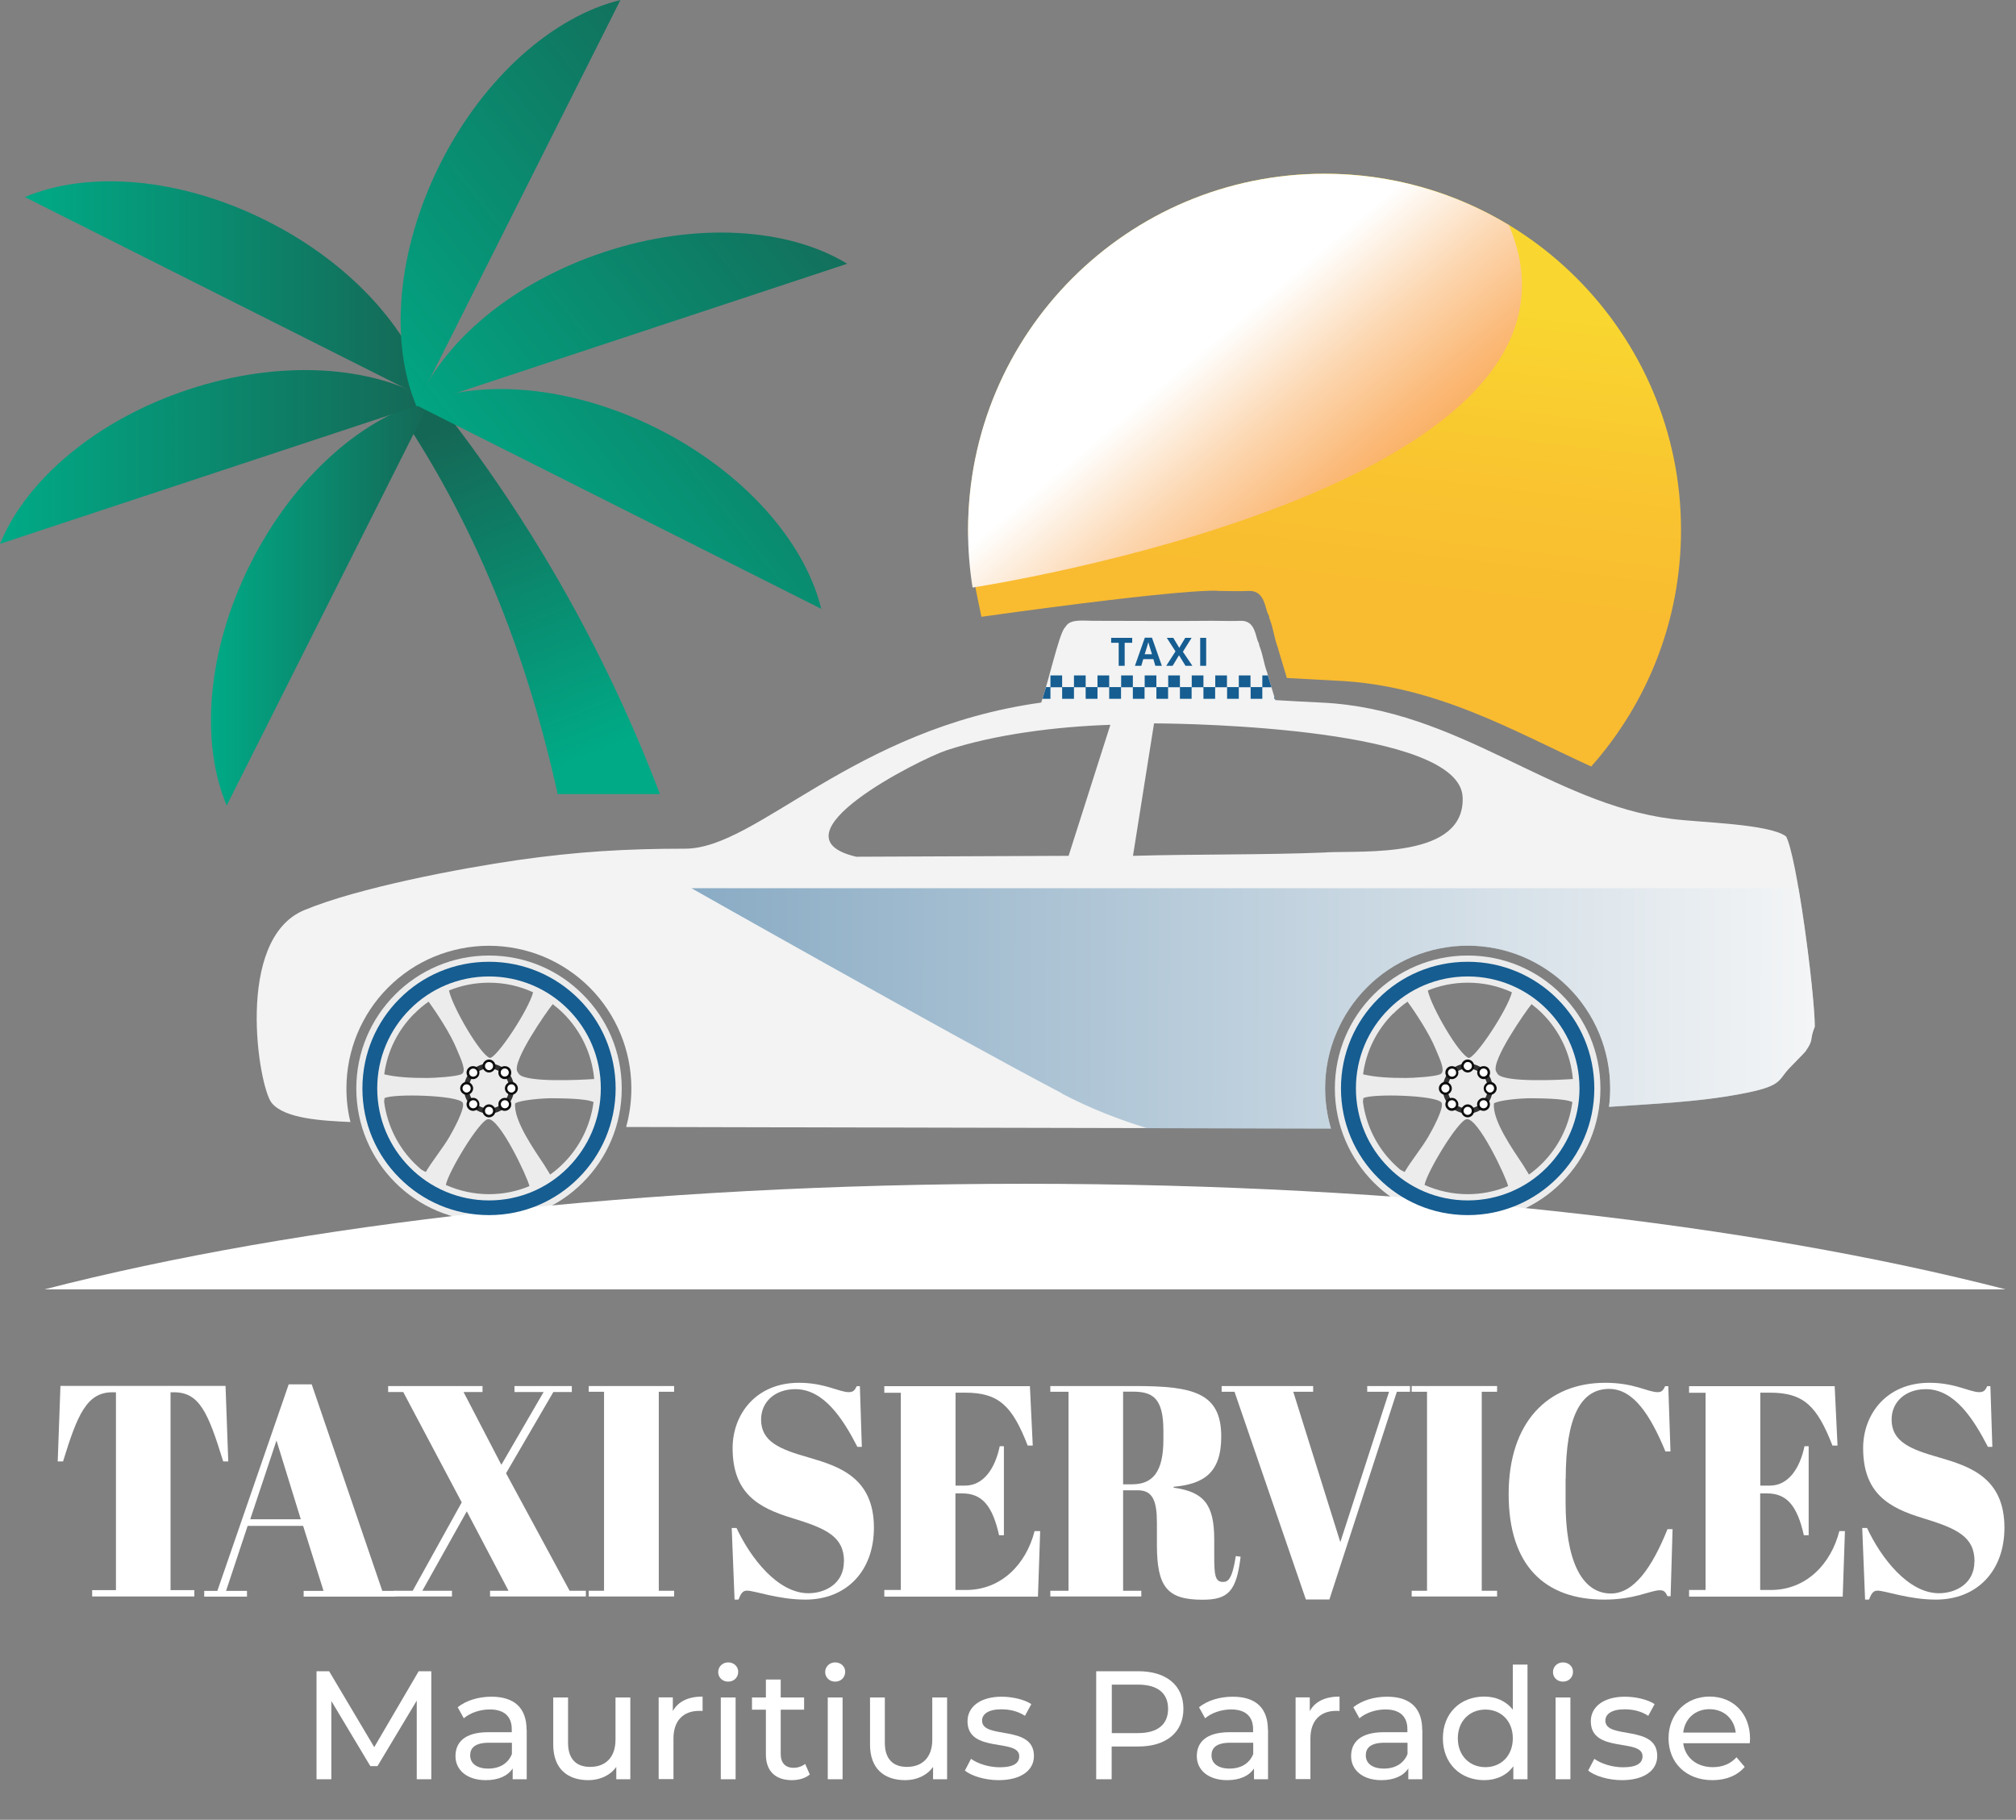 <?xml version="1.0" encoding="UTF-8"?>
<svg xmlns="http://www.w3.org/2000/svg" xmlns:xlink="http://www.w3.org/1999/xlink" width="155.09" height="140" viewBox="0 0 155.09 140">
  <rect x="0" y="0" width="155.09" height="140" fill="#808080" stroke="none"/>
  <defs>
    <style>.cls-1{fill:#323232;}.cls-2,.cls-3,.cls-4,.cls-5{fill:#fff;}.cls-2,.cls-4,.cls-5,.cls-6,.cls-7{fill-rule:evenodd;}.cls-8{fill:url(#linear-gradient-7);}.cls-9{fill:url(#linear-gradient-5);}.cls-10{fill:url(#linear-gradient-6);}.cls-11{fill:url(#linear-gradient-4);}.cls-12{fill:url(#linear-gradient-3);}.cls-13{fill:url(#linear-gradient-2);}.cls-14{fill:url(#linear-gradient-8);}.cls-14,.cls-7{mix-blend-mode:multiply;}.cls-15{fill:url(#New_Gradient_Swatch);}.cls-16,.cls-6{fill:#165d91;}.cls-17{fill:url(#linear-gradient);}.cls-18{isolation:isolate;}.cls-4{opacity:.85;}.cls-5{opacity:.9;}.cls-7{fill:url(#linear-gradient-9);opacity:.5;}.cls-19{fill:#0e0e0f;}</style>
    <linearGradient id="New_Gradient_Swatch" x1="104.13" y1="21.75" x2="101.3" y2="45.76" gradientUnits="userSpaceOnUse">
      <stop offset="0" stop-color="#f9d730"></stop>
      <stop offset=".57" stop-color="#f9c430"></stop>
      <stop offset="1" stop-color="#f9bb30"></stop>
    </linearGradient>
    <linearGradient id="linear-gradient" x1="45.3" y1="58.11" x2="35.08" y2="32.57" gradientUnits="userSpaceOnUse">
      <stop offset="0" stop-color="#00aa86"></stop>
      <stop offset="1" stop-color="#156755"></stop>
    </linearGradient>
    <linearGradient id="linear-gradient-2" x1="16.23" y1="46.36" x2="33.14" y2="46.36" xlink:href="#linear-gradient"></linearGradient>
    <linearGradient id="linear-gradient-3" x1="0" y1="35.16" x2="33.18" y2="35.16" xlink:href="#linear-gradient"></linearGradient>
    <linearGradient id="linear-gradient-4" x1="1.91" y1="22.4" x2="33.13" y2="22.4" xlink:href="#linear-gradient"></linearGradient>
    <linearGradient id="linear-gradient-5" x1="39.16" y1="45.64" x2="71.87" y2="19.78" xlink:href="#linear-gradient"></linearGradient>
    <linearGradient id="linear-gradient-6" x1="32.47" y1="37.18" x2="65.18" y2="11.31" xlink:href="#linear-gradient"></linearGradient>
    <linearGradient id="linear-gradient-7" x1="24.39" y1="26.96" x2="57.1" y2="1.09" xlink:href="#linear-gradient"></linearGradient>
    <linearGradient id="linear-gradient-8" x1="92.11" y1="27.3" x2="108.71" y2="47.01" gradientUnits="userSpaceOnUse">
      <stop offset="0" stop-color="#fff"></stop>
      <stop offset=".03" stop-color="#fefbf7"></stop>
      <stop offset=".29" stop-color="#fcd7b1"></stop>
      <stop offset=".53" stop-color="#fbba79"></stop>
      <stop offset=".74" stop-color="#f9a651"></stop>
      <stop offset=".9" stop-color="#f99939"></stop>
      <stop offset="1" stop-color="#f99530"></stop>
    </linearGradient>
    <linearGradient id="linear-gradient-9" x1="143.65" y1="77.69" x2="48.8" y2="77.34" gradientUnits="userSpaceOnUse">
      <stop offset="0" stop-color="#fff"></stop>
      <stop offset="1" stop-color="#165d91"></stop>
    </linearGradient>
  </defs>
  <g class="cls-18">
    <g id="OBJECTS">
      <path class="cls-15" d="M93.65,45.46c.82,0,1.7.04,2.51,0,1.15.03,1.15,1.34,1.4,1.8.18.33-.04-.02.17.52.22.59.3,1.27.52,1.89.05.14.09.24.12.4h0s.03.11.07.23l.23.77h0c.07.25.15.51.23.76h0s.06.21.06.21h0s.02.08.04.12c1.24.07,2.53.14,3.89.21,7.56.35,13.49,3.84,19.52,6.6,4.29-4.84,6.91-11.21,6.91-18.19,0-15.14-12.28-27.42-27.42-27.42s-27.42,12.28-27.42,27.42c0,2.13.79,5.5,1.02,6.67,16.23-2.26,18.16-2,18.16-2Z"></path>
      <path class="cls-17" d="M50.77,61.09c-4.31-11.3-10.36-21.85-17.96-31.24l-2.75.91c6.45,9.25,10.47,19.58,12.84,30.33h7.87Z"></path>
      <path class="cls-13" d="M33.14,30.75c-5.12,1.25-10.48,5.87-13.86,12.59-3.38,6.71-3.89,13.78-1.84,18.63l15.7-31.22Z"></path>
      <path class="cls-12" d="M33.18,30.87c-4.5-2.74-11.57-3.26-18.7-.9-7.13,2.36-12.49,6.99-14.48,11.87l33.18-10.97Z"></path>
      <path class="cls-11" d="M33.13,30.86c-1.25-5.12-5.87-10.48-12.59-13.86-6.71-3.38-13.78-3.89-18.63-1.84l31.22,15.7Z"></path>
      <path class="cls-9" d="M31.96,31.14c4.85-2.05,11.92-1.53,18.63,1.84,6.71,3.38,11.34,8.74,12.59,13.86l-31.22-15.7Z"></path>
      <path class="cls-10" d="M32,31.26c1.98-4.88,7.34-9.51,14.48-11.87,7.13-2.36,14.2-1.84,18.7.9l-33.18,10.97Z"></path>
      <path class="cls-8" d="M32.03,31.22c-2.05-4.85-1.53-11.92,1.84-18.63,3.38-6.71,8.74-11.34,13.86-12.59l-15.7,31.22Z"></path>
      <path class="cls-3" d="M154.29,99.19c-19.54-5.03-46.13-8.12-75.43-8.12s-55.89,3.09-75.43,8.12h150.86Z"></path>
      <path class="cls-14" d="M116.08,17.32c-4.14-2.51-9-3.95-14.19-3.95-15.15,0-27.42,12.28-27.42,27.42,0,1.5.12,2.98.35,4.41,0,0,49.89-7.54,41.26-27.88Z"></path>
      <path class="cls-5" d="M137.39,64.34c-1.28-.96-6.59-1.06-8.78-1.34-9.31-1.18-16.38-8.46-26.96-8.95-1.24-.06-2.41-.12-3.54-.19-.23-.76-.54-1.81-.57-1.89-.03-.15-.06-.25-.11-.38-.2-.57-.28-1.19-.48-1.72-.19-.49,0-.17-.15-.47-.22-.42-.22-1.61-1.27-1.64-.74.03-1.54,0-2.28,0-3,.03-6.15,0-9.17,0-.67,0-1.6-.13-2,.31l-.2.26c-.43.57-1.19,3.98-1.78,5.72-14.53,2.01-21.84,11.23-27.38,11.24-4.59,0-8.34.23-12.84.87-4.47.64-12.36,2.14-16.48,3.86-5.38,2.24-3.51,13.6-2.5,14.83,1.01,1.23,3.91,1.37,6.06,1.47-.21-.83-.31-1.7-.31-2.59,0-1.48.3-2.9.83-4.19.56-1.35,1.37-2.56,2.38-3.57,1.01-1.01,2.22-1.83,3.56-2.38,1.3-.53,2.71-.83,4.19-.83s2.9.3,4.19.83c1.35.56,2.56,1.38,3.56,2.38,1.01,1.01,1.82,2.22,2.38,3.57.53,1.29.83,2.71.83,4.19,0,1.03-.14,2.02-.4,2.97l54.22.12c-.29-.98-.45-2.02-.45-3.1,0-1.48.3-2.9.84-4.19.56-1.35,1.37-2.56,2.38-3.57,1-1.01,2.22-1.83,3.56-2.38,1.3-.53,2.71-.83,4.19-.83s2.9.3,4.19.83c1.35.56,2.56,1.38,3.56,2.38,1.01,1.01,1.82,2.22,2.38,3.57.53,1.29.83,2.71.83,4.19,0,.48-.03.96-.09,1.43,3.38-.24,6.76-.36,10.05-.98,3.26-.6,2.92-1.01,3.76-1.93.23-.25,1.24-1.26,1.29-1.34.7-.99.29-.83.73-1.92,0-2.55-1.4-13.31-2.23-14.67ZM82.21,65.84l-16.34.07c-6.84-1.6,4.84-7.48,6.92-8.18,3.75-1.24,8.48-1.83,12.63-1.97l-3.21,10.07ZM102.03,65.58c-4.93.2-9.92.12-14.87.26l1.62-10.19c2.94.01,23.53.38,23.74,5.68.19,4.7-7.43,4.11-10.49,4.24Z"></path>
      <path class="cls-6" d="M97.54,51.98l.27.89h-.7v-.91h.43ZM80.81,53.76v-.9s-.34,0-.34,0c-.09.32-.18.62-.27.9h.61ZM98.02,53.76h.06s-.06-.19-.06-.19v.19ZM82.62,53.76h-.91v-.9h.91v.9ZM84.43,53.76h-.91v-.9h.91v.9ZM86.24,53.76h-.91v-.9h.91v.9ZM88.05,53.76h-.9v-.9h.9v.9ZM89.86,53.76h-.9v-.9h.9v.9ZM91.67,53.76h-.9v-.9h.9v.9ZM93.48,53.76h-.9v-.9h.9v.9ZM95.3,53.76h-.9v-.9h.9v.9ZM97.11,53.76h-.9v-.9h.9v.9ZM81.71,52.87h-.9v-.91h.9v.91ZM83.52,52.87h-.9v-.91h.9v.91ZM85.33,52.87h-.9v-.91h.9v.91ZM87.15,52.87h-.9v-.91h.9v.91ZM88.96,52.87h-.9v-.91h.9v.91ZM90.77,52.87h-.9v-.91h.9v.91ZM92.58,52.87h-.9v-.91h.9v.91ZM94.39,52.87h-.9v-.91h.9v.91ZM96.2,52.87h-.9v-.91h.9v.91Z"></path>
      <path class="cls-16" d="M86.52,51.22h-.46v-1.77h-.58v-.38h1.62v.38h-.58v1.77ZM88.88,51.22l-.15-.51h-.78l-.15.51h-.49l.76-2.16h.55l.76,2.16h-.49ZM88.62,50.33c-.14-.46-.22-.73-.24-.78-.01-.06-.03-.11-.04-.15-.03.13-.12.44-.28.93h.56ZM91.72,51.22h-.52l-.5-.81-.49.81h-.49l.71-1.11-.67-1.04h.5l.46.77.46-.77h.49l-.67,1.07.73,1.08ZM92.33,51.22v-2.15h.46v2.15h-.46Z"></path>
      <path class="cls-4" d="M112.91,73.51c2.82,0,5.38,1.14,7.22,3,1.85,1.84,2.99,4.4,2.99,7.23s-1.14,5.38-2.99,7.23c-1.84,1.85-4.4,2.99-7.22,2.99s-5.38-1.14-7.23-2.99c-1.84-1.85-2.99-4.41-2.99-7.23,0-2.82,1.14-5.38,2.99-7.23,1.85-1.85,4.41-3,7.23-3h0ZM107.17,77.98c-1.23,1.23-2.07,2.85-2.31,4.67,1.03.24,2.15.28,3.3.28.58,0,2.19-.1,2.63-.28.48-.21-.05-1.21-.36-1.98-.47-1.15-1.54-2.78-2.15-3.61-.4.28-.76.58-1.1.93h0ZM109.84,76.2c.28,1.3,2.41,4.94,3.14,5.19.53.02,3.01-3.74,3.33-5.05-1.03-.48-2.18-.74-3.39-.74-1.09,0-2.13.21-3.08.6h0ZM117.82,77.25c-.48.59-3.11,4.36-2.73,5.17.01.03.12.2.14.23.6.63,4.6.44,5.77.36-.17-1.95-1.03-3.71-2.34-5.03-.26-.26-.55-.51-.84-.73h0ZM120.98,84.79c-.62-.3-2.59-.29-3.26-.3-.69,0-2.34.13-2.79.39-.15,1.31,1.48,3.59,2.25,4.76.15.24.29.46.4.65h0s.02.04.03.06c.01,0,.03,0,.03,0,.36-.26.7-.55,1.01-.86,1.23-1.23,2.07-2.87,2.31-4.7h0ZM116.02,91.25c-.15-.69-2.33-5.32-3.2-5.15-.68.13-3.06,4.09-3.23,5.06,1.01.45,2.14.71,3.32.71,1.1,0,2.15-.22,3.11-.62h0ZM107.7,89.97c.13.08.25.15.36.19.49-.85,1.29-1.8,1.83-2.73.26-.45,1.21-2.16,1.01-2.6-.39-.58-5.32-.71-6.02-.35-.01.09-.02.18-.03.28.24,1.83,1.08,3.48,2.32,4.72.17.17.35.33.53.49h0Z"></path>
      <path class="cls-16" d="M112.91,73.99c2.69,0,5.13,1.09,6.89,2.85,1.77,1.76,2.85,4.2,2.85,6.89,0,2.69-1.09,5.13-2.85,6.89-1.76,1.77-4.19,2.86-6.89,2.86s-5.13-1.09-6.89-2.86c-1.77-1.76-2.86-4.2-2.86-6.89s1.09-5.13,2.86-6.89c1.76-1.77,4.19-2.85,6.89-2.85h0ZM106.83,77.64c-1.56,1.56-2.52,3.71-2.52,6.09,0,2.38.96,4.53,2.52,6.09,1.55,1.56,3.71,2.53,6.08,2.53s4.53-.96,6.08-2.53c1.55-1.56,2.52-3.71,2.52-6.09,0-2.38-.96-4.53-2.52-6.09-1.55-1.56-3.71-2.52-6.08-2.52-2.38,0-4.53.96-6.08,2.52h0Z"></path>
      <path class="cls-1" d="M112.91,81.82c.53,0,1.01.21,1.36.56.35.35.56.83.56,1.36,0,.53-.21,1.01-.56,1.36-.35.35-.83.57-1.36.57s-1.01-.22-1.36-.57c-.35-.35-.56-.82-.56-1.36,0-.53.22-1.01.56-1.36.35-.35.82-.56,1.36-.56h0ZM111.82,82.65c-.28.28-.45.66-.45,1.09s.17.81.45,1.09c.28.28.67.45,1.09.45s.81-.17,1.09-.45c.28-.28.45-.67.45-1.09,0-.42-.17-.81-.45-1.09-.28-.28-.66-.45-1.09-.45s-.81.17-1.09.45h0Z"></path>
      <path class="cls-2" d="M114.42,85.24c-.16.16-.42.16-.57,0-.16-.15-.16-.41,0-.57.15-.16.41-.16.57,0,.16.16.16.42,0,.57h0ZM112.91,85.86c-.22,0-.4-.18-.4-.4s.18-.41.4-.41.4.18.4.41c0,.22-.18.4-.4.4h0ZM111.41,85.24c-.16-.15-.16-.41,0-.57.15-.16.41-.16.57,0,.16.16.16.42,0,.57-.16.16-.42.16-.57,0h0ZM110.79,83.73c0-.23.18-.41.4-.41s.4.18.4.41-.18.4-.4.4-.4-.18-.4-.4h0ZM111.41,82.23c.15-.16.41-.16.57,0,.16.16.16.42,0,.57-.16.16-.42.16-.57,0-.16-.15-.16-.41,0-.57h0ZM112.91,81.6c.22,0,.4.18.4.4,0,.22-.18.4-.4.4s-.4-.18-.4-.4.18-.4.4-.4h0ZM114.42,82.23c.16.16.16.42,0,.57-.16.16-.42.16-.57,0-.16-.15-.16-.41,0-.57.15-.16.41-.16.57,0h0ZM115.04,83.73c0,.22-.18.4-.4.4s-.4-.18-.4-.4c0-.23.18-.41.4-.41s.4.18.4.41h0Z"></path>
      <path class="cls-19" d="M114.48,85.31c-.1.1-.22.15-.35.15s-.26-.05-.35-.15c-.1-.1-.15-.23-.15-.35,0-.13.05-.26.15-.35.1-.1.22-.15.35-.15s.26.04.35.15h0c.1.1.14.23.14.35s-.04.26-.14.35h0ZM114.44,84.95c0-.08-.03-.16-.09-.22-.06-.06-.14-.09-.22-.09-.08,0-.15.03-.22.09-.06.06-.09.14-.09.22,0,.08.03.16.09.22h0c.06.06.14.09.22.09.08,0,.16-.03.22-.09.06-.06.09-.14.09-.22h0ZM112.91,85.96c-.14,0-.26-.06-.35-.15h0c-.09-.09-.15-.21-.15-.35,0-.14.06-.26.15-.35h0c.09-.09.21-.15.35-.15s.26.06.35.15h0c.09.09.15.22.15.35s-.06.26-.15.35h0c-.09.09-.22.15-.35.15h0ZM113.13,85.68c.06-.06.09-.13.09-.22,0-.08-.03-.16-.09-.22-.06-.06-.14-.09-.22-.09-.09,0-.17.03-.22.09-.06.06-.1.13-.1.22,0,.09.04.17.1.22.05.05.13.09.22.09.08,0,.16-.04.22-.09h0ZM111.34,85.31c-.1-.1-.15-.23-.15-.35,0-.13.05-.26.15-.35h0c.1-.1.23-.15.35-.15s.26.04.35.15h0c.1.1.15.23.15.35s-.04.26-.15.35h0c-.1.1-.22.15-.35.15s-.26-.05-.35-.15h0ZM111.69,85.26c.08,0,.16-.03.23-.09.06-.06.09-.14.09-.22,0-.08-.03-.16-.09-.22-.06-.06-.14-.09-.23-.09-.08,0-.16.03-.22.09-.06.06-.09.14-.09.22,0,.08.03.16.09.22.06.06.14.09.22.09h0ZM110.69,83.73c0-.14.06-.26.15-.35h0c.09-.09.21-.15.35-.15s.26.06.35.15h0c.09.09.15.22.15.35,0,.14-.06.26-.15.35h0c-.09.09-.22.15-.35.15-.14,0-.26-.06-.35-.15h0c-.09-.09-.15-.21-.15-.35h0ZM110.97,83.95c.06.06.13.1.23.1.08,0,.16-.04.22-.1.06-.05.09-.13.09-.22,0-.08-.03-.16-.09-.22s-.13-.09-.22-.09c-.09,0-.17.03-.23.09-.05.06-.09.13-.09.22,0,.09.04.17.09.22h0ZM111.34,82.16c.1-.1.23-.14.35-.14s.26.04.35.14h0c.1.1.15.23.15.36,0,.13-.04.25-.15.35h0c-.1.1-.22.15-.35.15s-.26-.05-.35-.15h0c-.1-.1-.15-.22-.15-.35,0-.13.05-.26.15-.36h0ZM111.39,82.52c0,.08.03.15.09.22.06.06.14.09.22.09.08,0,.16-.03.23-.09.06-.06.09-.14.09-.22,0-.08-.03-.16-.09-.22-.06-.06-.14-.09-.23-.09-.08,0-.16.03-.22.09-.06.06-.09.14-.09.22h0ZM112.91,81.51c.14,0,.26.06.35.15.09.09.15.22.15.35,0,.14-.06.26-.15.35h0c-.09.09-.22.15-.35.15s-.26-.06-.35-.15h0c-.09-.09-.15-.21-.15-.35,0-.13.06-.26.15-.35s.21-.15.35-.15h0ZM112.7,81.79c-.06.06-.1.13-.1.22,0,.09.04.17.1.22h0c.05.06.13.1.22.1.08,0,.16-.04.22-.1h0c.06-.05.09-.13.09-.22,0-.08-.03-.16-.09-.22-.06-.06-.14-.09-.22-.09-.09,0-.17.03-.22.09h0ZM114.49,82.16c.1.1.14.23.14.36,0,.13-.04.25-.14.35h0c-.1.1-.22.15-.35.15s-.26-.05-.35-.15c-.1-.1-.15-.22-.15-.35s.05-.26.15-.36c.1-.1.22-.14.35-.14s.26.04.35.14h0ZM114.13,82.2c-.08,0-.15.03-.22.09h0c-.06.06-.09.14-.09.22,0,.08.03.15.09.22.06.06.14.09.22.09.08,0,.16-.03.22-.09.06-.06.09-.14.09-.22,0-.08-.03-.16-.09-.22-.06-.06-.14-.09-.22-.09h0ZM115.14,83.73c0,.14-.06.26-.15.35h0c-.09.09-.22.15-.35.15s-.26-.06-.35-.15h0c-.09-.09-.15-.21-.15-.35,0-.14.06-.26.15-.35h0c.09-.09.21-.15.35-.15s.26.06.35.15h0c.09.09.15.22.15.35h0ZM114.85,83.51c-.06-.06-.13-.09-.22-.09s-.17.03-.22.09c-.06.06-.1.13-.1.22,0,.09.04.17.1.22.05.06.13.1.22.1s.16-.04.22-.1c.06-.05.09-.13.09-.22,0-.08-.03-.16-.09-.22h0Z"></path>
      <path class="cls-4" d="M37.62,73.51c2.82,0,5.38,1.14,7.22,3,1.85,1.84,2.99,4.4,2.99,7.23,0,2.82-1.14,5.38-2.99,7.23-1.84,1.85-4.4,2.99-7.22,2.99s-5.38-1.14-7.22-2.99c-1.85-1.85-2.99-4.41-2.99-7.23s1.14-5.38,2.99-7.23c1.84-1.85,4.4-3,7.22-3h0ZM31.87,77.98c-1.23,1.23-2.07,2.85-2.31,4.67,1.02.24,2.14.28,3.29.28.58,0,2.19-.1,2.63-.28.48-.21-.05-1.21-.36-1.98-.47-1.15-1.54-2.78-2.15-3.61-.4.28-.76.58-1.1.93h0ZM34.54,76.2c.28,1.3,2.41,4.94,3.14,5.19.53.02,3.01-3.74,3.33-5.05-1.03-.48-2.18-.74-3.39-.74-1.09,0-2.13.21-3.08.6h0ZM42.52,77.25c-.48.59-3.11,4.36-2.73,5.17.01.03.12.2.15.23.6.63,4.59.44,5.77.36-.17-1.95-1.04-3.71-2.35-5.03-.26-.26-.55-.51-.84-.73h0ZM45.68,84.79c-.62-.3-2.59-.29-3.26-.3-.69,0-2.34.13-2.79.39-.14,1.31,1.48,3.59,2.25,4.76.15.24.29.46.4.65h0s.02.04.03.06c.01,0,.03,0,.03,0,.37-.26.7-.55,1.01-.86,1.23-1.23,2.07-2.87,2.31-4.7h0ZM40.73,91.25c-.15-.69-2.33-5.32-3.2-5.15-.68.13-3.06,4.09-3.23,5.06,1.01.45,2.14.71,3.32.71,1.1,0,2.15-.22,3.11-.62h0ZM32.4,89.97c.13.08.25.15.36.19.49-.85,1.29-1.8,1.83-2.73.26-.45,1.21-2.16,1.01-2.6-.39-.58-5.32-.71-6.02-.35-.01.09-.02.18-.03.28.24,1.83,1.08,3.48,2.32,4.72.17.17.35.33.53.49h0Z"></path>
      <path class="cls-16" d="M37.62,73.99c2.69,0,5.13,1.09,6.89,2.85,1.77,1.76,2.85,4.2,2.85,6.89,0,2.69-1.09,5.13-2.85,6.89-1.76,1.77-4.19,2.86-6.89,2.86s-5.13-1.09-6.89-2.86c-1.77-1.76-2.85-4.2-2.85-6.89s1.09-5.13,2.85-6.89c1.76-1.77,4.19-2.85,6.89-2.85h0ZM31.54,77.64c-1.56,1.56-2.52,3.71-2.52,6.09,0,2.38.96,4.53,2.52,6.09,1.55,1.56,3.71,2.53,6.08,2.53s4.53-.96,6.08-2.53c1.55-1.56,2.52-3.71,2.52-6.09,0-2.38-.96-4.53-2.52-6.09-1.55-1.56-3.71-2.52-6.08-2.52s-4.53.96-6.08,2.52h0Z"></path>
      <path class="cls-1" d="M37.62,81.82c.53,0,1.01.21,1.36.56.35.35.57.83.57,1.36,0,.53-.22,1.01-.57,1.36-.35.35-.83.57-1.36.57s-1.01-.22-1.36-.57c-.35-.35-.57-.82-.57-1.36,0-.53.22-1.01.57-1.36.35-.35.83-.56,1.36-.56h0ZM36.53,82.65c-.28.28-.46.66-.46,1.09,0,.42.17.81.46,1.09.28.28.66.45,1.09.45s.81-.17,1.09-.45c.28-.28.46-.67.46-1.09,0-.42-.17-.81-.46-1.09-.28-.28-.66-.45-1.09-.45s-.81.17-1.09.45h0Z"></path>
      <path class="cls-2" d="M39.12,85.24c-.15.16-.42.16-.57,0-.16-.15-.16-.41,0-.57.15-.16.42-.16.57,0,.16.16.16.42,0,.57h0ZM37.62,85.86c-.22,0-.41-.18-.41-.4,0-.22.18-.41.41-.41s.4.18.4.41-.18.4-.4.4h0ZM36.12,85.24c-.16-.15-.16-.41,0-.57.15-.16.41-.16.57,0,.16.16.16.42,0,.57-.16.16-.42.16-.57,0h0ZM35.49,83.73c0-.23.18-.41.4-.41s.4.18.4.41-.18.4-.4.4-.4-.18-.4-.4h0ZM36.12,82.23c.15-.16.41-.16.57,0,.16.16.16.42,0,.57-.16.16-.42.16-.57,0-.16-.15-.16-.41,0-.57h0ZM37.62,81.6c.22,0,.4.18.4.4,0,.22-.18.4-.4.4s-.41-.18-.41-.4.18-.4.41-.4h0ZM39.12,82.23c.16.16.16.42,0,.57-.15.16-.42.16-.57,0-.16-.15-.16-.41,0-.57.15-.16.42-.16.57,0h0ZM39.74,83.73c0,.22-.18.4-.4.4s-.4-.18-.4-.4c0-.23.18-.41.4-.41s.4.18.4.41h0Z"></path>
      <path class="cls-19" d="M39.19,85.31c-.1.1-.23.15-.36.15s-.25-.05-.35-.15c-.1-.1-.14-.23-.14-.35,0-.13.04-.26.14-.35.1-.1.23-.15.35-.15s.26.04.36.15h0c.1.1.14.23.14.35,0,.13-.04.26-.14.35h0ZM39.15,84.95c0-.08-.03-.16-.09-.22-.06-.06-.14-.09-.22-.09-.08,0-.15.03-.22.09-.06.06-.09.14-.09.22,0,.08.03.16.09.22h0c.06.06.14.09.22.09.08,0,.16-.03.22-.09.06-.06.09-.14.09-.22h0ZM37.62,85.96c-.14,0-.26-.06-.35-.15h0c-.09-.09-.15-.21-.15-.35s.06-.26.15-.35h0c.09-.09.21-.15.35-.15s.26.06.35.15h0c.09.09.15.22.15.35s-.06.26-.15.35h0c-.09.09-.22.15-.35.15h0ZM37.84,85.68c.06-.06.09-.13.09-.22,0-.08-.03-.16-.09-.22-.06-.06-.13-.09-.22-.09s-.17.03-.22.09c-.06.06-.09.13-.09.22s.03.17.09.22c.05.05.13.09.22.09s.16-.04.22-.09h0ZM36.04,85.31c-.1-.1-.15-.23-.15-.35,0-.13.05-.26.15-.35h0c.1-.1.22-.15.35-.15s.26.04.35.15h0c.1.1.14.23.14.35s-.04.26-.14.35h0c-.1.1-.23.15-.35.15s-.26-.05-.35-.15h0ZM36.4,85.26c.08,0,.16-.03.23-.09.06-.06.09-.14.09-.22,0-.08-.03-.16-.09-.22-.06-.06-.14-.09-.23-.09-.08,0-.15.03-.22.09-.06.06-.09.14-.09.22,0,.08.03.16.09.22.06.06.14.09.22.09h0ZM35.4,83.73c0-.14.06-.26.15-.35h0c.09-.09.21-.15.35-.15s.26.06.35.15h0c.09.09.15.22.15.35s-.06.26-.15.35h0c-.09.09-.22.15-.35.15s-.26-.06-.35-.15h0c-.09-.09-.15-.21-.15-.35h0ZM35.68,83.95c.05.06.13.1.22.1.08,0,.16-.04.22-.1.06-.05.09-.13.09-.22s-.03-.16-.09-.22c-.06-.06-.14-.09-.22-.09-.09,0-.17.03-.22.09-.06.06-.1.13-.1.22,0,.09.04.17.1.22h0ZM36.04,82.16c.1-.1.22-.14.35-.14s.26.04.35.14h0c.1.1.14.23.14.36,0,.13-.04.25-.14.35h0c-.1.1-.23.15-.35.15s-.26-.05-.35-.15h0c-.1-.1-.15-.22-.15-.35,0-.13.05-.26.15-.36h0ZM36.09,82.52c0,.08.03.15.09.22.06.06.14.09.22.09.08,0,.16-.03.23-.09.06-.06.09-.14.09-.22,0-.08-.03-.16-.09-.22-.06-.06-.14-.09-.23-.09-.08,0-.15.03-.22.09-.06.06-.09.14-.09.22h0ZM37.62,81.51c.14,0,.26.06.35.15.09.09.15.22.15.35,0,.14-.06.26-.15.35h0c-.09.09-.22.15-.35.15s-.26-.06-.35-.15h0c-.09-.09-.15-.21-.15-.35,0-.13.06-.26.15-.35.09-.09.21-.15.35-.15h0ZM37.4,81.79c-.06.06-.09.13-.09.22,0,.09.03.17.09.22h0c.05.06.13.1.22.1s.16-.04.22-.1h0c.06-.05.09-.13.09-.22,0-.08-.03-.16-.09-.22-.06-.06-.13-.09-.22-.09s-.17.03-.22.09h0ZM39.19,82.16c.1.1.14.23.14.36s-.04.25-.14.35h0c-.1.1-.23.15-.36.15s-.25-.05-.35-.15c-.1-.1-.14-.22-.14-.35,0-.13.04-.26.14-.36.1-.1.23-.14.35-.14s.26.04.36.14h0ZM38.83,82.2c-.08,0-.15.03-.22.09h0c-.06.06-.09.14-.09.22,0,.08.03.15.09.22.06.06.14.09.22.09.08,0,.16-.03.22-.09.06-.06.09-.14.09-.22,0-.08-.03-.16-.09-.22-.06-.06-.14-.09-.22-.09h0ZM39.84,83.73c0,.14-.06.26-.15.35h0c-.09.09-.22.15-.35.15s-.26-.06-.35-.15h0c-.09-.09-.15-.21-.15-.35,0-.14.06-.26.15-.35h0c.09-.09.21-.15.35-.15s.26.06.35.15h0c.09.09.15.22.15.35h0ZM39.56,83.51c-.05-.06-.13-.09-.22-.09s-.16.03-.22.09c-.06.06-.09.13-.09.22,0,.09.03.17.09.22.06.06.13.1.22.1s.17-.04.22-.1c.06-.05.09-.13.09-.22,0-.08-.03-.16-.09-.22h0Z"></path>
      <path class="cls-7" d="M81.71,84.14c2.2,1.15,4.44,2.02,6.57,2.66l14.11.03c-.29-.98-.45-2.02-.45-3.1,0-1.48.3-2.9.84-4.19.56-1.35,1.37-2.56,2.38-3.57,1-1.01,2.22-1.83,3.56-2.38,1.3-.53,2.71-.83,4.19-.83s2.9.3,4.19.83c1.35.56,2.56,1.38,3.56,2.38,1.01,1.01,1.82,2.22,2.38,3.57.53,1.29.83,2.71.83,4.19,0,.48-.03.96-.09,1.43,3.38-.24,6.76-.36,10.05-.98,3.26-.6,2.92-1.01,3.76-1.93.22-.25,1.24-1.26,1.29-1.34.7-.99.29-.83.73-1.92,0-1.68-.6-6.89-1.25-10.66H53.19s19.78,11.2,28.52,15.79Z"></path>
      <path class="cls-3" d="M17.58,112.43h-.41c-1.16-3.77-1.83-5.32-3.79-5.32h-.26v15.22h1.83v.49h-7.86v-.49h1.83v-15.22h-.28c-1.96,0-2.69,1.73-3.79,5.32h-.41l.21-5.81h12.7l.21,5.81Z"></path>
      <path class="cls-3" d="M23.31,117.39h-4.26l-1.66,5h1.61v.44h-3.29v-.44h1.01l5.49-15.89h1.77l5.43,15.89h.99v.44h-7.04v-.44h1.53l-1.57-5ZM19.24,116.88h3.9l-1.87-6.06-2.02,6.06Z"></path>
      <path class="cls-3" d="M37.7,122.82v-.44h1.42l-3.21-6.11-3.42,6.11h2.28v.44h-4.46v-.44h1.44l3.77-6.8-4.5-8.49h-1.16v-.46h7.26v.46h-1.46l2.91,5.6,3.25-5.6h-2.24v-.46h4.41v.46h-1.42l-3.64,6.25,4.89,9.04h1.25v.44h-7.36Z"></path>
      <path class="cls-3" d="M51.86,106.63v.44h-1.18v15.31h1.18v.44h-6.57v-.44h1.18v-15.31h-1.18v-.44h6.57Z"></path>
      <path class="cls-3" d="M64.93,120.14c0-1.92-1.33-2.54-3.98-3.35-2.61-.79-4.59-1.9-4.59-5.39,0-2.59,1.79-5.02,5.1-5.02,1.98,0,3.1.72,3.83.72.37,0,.47-.16.62-.46h.24l.15,4.67h-.34c-1.1-2.13-2.56-4.44-4.78-4.44-1.55,0-2.63.97-2.63,2.34,0,1.71,1.46,2.29,3.64,2.91,2.39.69,5.04,1.57,5.04,5.41,0,3.33-2.11,5.53-5.27,5.53-2.09,0-3.9-.69-4.5-.69-.34,0-.47.25-.65.69h-.3l-.22-5.51h.37c1.08,2.31,3.17,5.02,5.53,5.02,1.29,0,2.73-.74,2.73-2.43Z"></path>
      <path class="cls-3" d="M79.23,106.63l.22,4.58h-.39c-1.18-3.03-2.2-4.07-4.8-4.07h-.75v7.15h.73c1.4,0,2.3-1.27,2.67-3.03h.32v6.85h-.37c-.52-2.31-1.33-3.22-2.84-3.22h-.52v7.43h.82c2.73,0,4.63-2.01,5.27-4.53h.43l-.17,5.04h-11.82v-.51h1.27v-15.17h-1.27v-.51h11.2Z"></path>
      <path class="cls-3" d="M86.4,114.63v7.75h1.4v.44h-7v-.44h1.4v-15.31h-1.4v-.44h6.5c4.5,0,6.65.51,6.65,3.89,0,2.82-1.38,3.65-3.66,3.86v.07c2.33.32,3.12,1.3,3.12,3.98v1.23c0,1.5.06,2.04.67,2.04.39,0,.71-.19.99-1.99l.37.05c-.32,2.64-.93,3.31-2.93,3.31-2.71,0-3.51-.97-3.51-4.23v-1.69c0-1.64-.3-2.5-1.46-2.5h-1.14ZM86.4,114.19h.69c1.59,0,2.41-.95,2.41-3.45v-.67c0-2.59-.88-3.01-2.39-3.01h-.71v7.12Z"></path>
      <path class="cls-3" d="M106.86,107.07h-1.68v-.44h3.29v.44h-1.01l-5.19,15.98h-1.81l-5.49-15.98h-.99v-.44h7.04v.44h-1.53l3.62,11.57,3.75-11.57Z"></path>
      <path class="cls-3" d="M115.17,106.63v.44h-1.18v15.31h1.18v.44h-6.57v-.44h1.18v-15.31h-1.18v-.44h6.57Z"></path>
      <path class="cls-3" d="M120.44,113.75v1.83c0,4.26,1.14,7.01,3.49,7.01,1.74,0,3.14-1.94,4.35-4.95h.39l-.15,5.16h-.24c-.15-.3-.24-.46-.58-.46-.73,0-1.92.72-4.28.72-4.56,0-7.36-2.59-7.36-8.12s3.01-8.56,7.43-8.56c2.24,0,3.27.72,4.03.72.34,0,.43-.16.58-.46h.24l.17,5.02h-.39c-1.18-2.85-2.48-4.81-4.33-4.81-2.17,0-3.34,2.13-3.34,6.92Z"></path>
      <path class="cls-3" d="M141.14,106.63l.22,4.58h-.39c-1.18-3.03-2.2-4.07-4.8-4.07h-.75v7.15h.73c1.4,0,2.3-1.27,2.67-3.03h.32v6.85h-.37c-.52-2.31-1.33-3.22-2.84-3.22h-.52v7.43h.82c2.73,0,4.63-2.01,5.27-4.53h.43l-.17,5.04h-11.82v-.51h1.27v-15.17h-1.27v-.51h11.2Z"></path>
      <path class="cls-3" d="M151.9,120.14c0-1.92-1.33-2.54-3.98-3.35-2.61-.79-4.59-1.9-4.59-5.39,0-2.59,1.79-5.02,5.1-5.02,1.98,0,3.1.72,3.83.72.37,0,.47-.16.62-.46h.24l.15,4.67h-.34c-1.1-2.13-2.56-4.44-4.78-4.44-1.55,0-2.63.97-2.63,2.34,0,1.71,1.46,2.29,3.64,2.91,2.39.69,5.04,1.57,5.04,5.41,0,3.33-2.11,5.53-5.27,5.53-2.09,0-3.9-.69-4.5-.69-.34,0-.47.25-.65.69h-.3l-.22-5.51h.37c1.08,2.31,3.17,5.02,5.53,5.02,1.29,0,2.73-.74,2.73-2.43Z"></path>
      <path class="cls-3" d="M32.06,136.88v-6.05s-3.02,5.04-3.02,5.04h-.55l-3-5.01v6.02h-1.14v-8.31h.97l3.47,5.84,3.42-5.84h.97v8.31s-1.13,0-1.13,0Z"></path>
      <path class="cls-3" d="M40.52,133.08v3.8h-1.08v-.83c-.38.57-1.08.9-2.07.9-1.42,0-2.33-.76-2.33-1.85,0-1.01.65-1.84,2.53-1.84h1.8v-.23c0-.96-.56-1.52-1.69-1.52-.75,0-1.51.26-2,.68l-.47-.85c.65-.52,1.59-.81,2.6-.81,1.72,0,2.7.83,2.7,2.55ZM39.38,134.95v-.88h-1.76c-1.13,0-1.45.44-1.45.97,0,.63.52,1.02,1.39,1.02s1.53-.39,1.82-1.12Z"></path>
      <path class="cls-3" d="M48.49,130.59v6.29h-1.08v-.95c-.46.65-1.25,1.02-2.14,1.02-1.63,0-2.71-.89-2.71-2.74v-3.62h1.14v3.49c0,1.23.62,1.85,1.7,1.85,1.19,0,1.95-.74,1.95-2.09v-3.25h1.14Z"></path>
      <path class="cls-3" d="M54.05,130.53v1.1c-.09-.01-.18-.01-.26-.01-1.22,0-1.98.75-1.98,2.12v3.13h-1.14v-6.29h1.09v1.06c.4-.74,1.19-1.12,2.29-1.12Z"></path>
      <path class="cls-3" d="M55.25,128.64c0-.42.33-.75.77-.75s.77.32.77.72c0,.43-.32.76-.77.76s-.77-.32-.77-.74ZM55.45,130.59h1.14v6.29h-1.14v-6.29Z"></path>
      <path class="cls-3" d="M62.3,136.51c-.34.3-.87.44-1.38.44-1.27,0-2-.7-2-1.97v-3.45h-1.07v-.94h1.07v-1.38h1.14v1.38h1.8v.94h-1.8v3.41c0,.68.36,1.06.99,1.06.33,0,.65-.11.89-.3l.36.82Z"></path>
      <path class="cls-3" d="M63.48,128.64c0-.42.33-.75.77-.75s.77.32.77.72c0,.43-.32.76-.77.76s-.77-.32-.77-.74ZM63.68,130.59h1.14v6.29h-1.14v-6.29Z"></path>
      <path class="cls-3" d="M72.86,130.59v6.29h-1.08v-.95c-.46.65-1.25,1.02-2.14,1.02-1.63,0-2.71-.89-2.71-2.74v-3.62h1.14v3.49c0,1.23.62,1.85,1.7,1.85,1.19,0,1.95-.74,1.95-2.09v-3.25h1.14Z"></path>
      <path class="cls-3" d="M74.23,136.21l.47-.9c.53.38,1.39.65,2.21.65,1.06,0,1.5-.32,1.5-.85,0-1.41-3.98-.19-3.98-2.69,0-1.13,1.01-1.89,2.62-1.89.82,0,1.75.21,2.29.57l-.49.9c-.57-.37-1.2-.5-1.82-.5-1,0-1.48.37-1.48.87,0,1.48,3.99.27,3.99,2.72,0,1.14-1.04,1.86-2.72,1.86-1.04,0-2.08-.32-2.6-.74Z"></path>
      <path class="cls-3" d="M91.04,131.46c0,1.8-1.31,2.9-3.47,2.9h-2.05v2.52h-1.19v-8.31h3.24c2.16,0,3.47,1.09,3.47,2.9ZM89.86,131.46c0-1.19-.79-1.86-2.31-1.86h-2.02v3.73h2.02c1.52,0,2.31-.68,2.31-1.86Z"></path>
      <path class="cls-3" d="M97.55,133.08v3.8h-1.08v-.83c-.38.57-1.08.9-2.07.9-1.42,0-2.33-.76-2.33-1.85,0-1.01.65-1.84,2.53-1.84h1.8v-.23c0-.96-.56-1.52-1.69-1.52-.75,0-1.51.26-2,.68l-.47-.85c.65-.52,1.59-.81,2.6-.81,1.72,0,2.7.83,2.7,2.55ZM96.41,134.95v-.88h-1.76c-1.13,0-1.45.44-1.45.97,0,.63.52,1.02,1.39,1.02s1.53-.39,1.82-1.12Z"></path>
      <path class="cls-3" d="M103.05,130.53v1.1c-.09-.01-.18-.01-.26-.01-1.22,0-1.98.75-1.98,2.12v3.13h-1.14v-6.29h1.09v1.06c.4-.74,1.19-1.12,2.29-1.12Z"></path>
      <path class="cls-3" d="M109.42,133.08v3.8h-1.08v-.83c-.38.57-1.08.9-2.07.9-1.42,0-2.33-.76-2.33-1.85,0-1.01.65-1.84,2.53-1.84h1.8v-.23c0-.96-.56-1.52-1.69-1.52-.75,0-1.51.26-2,.68l-.47-.85c.65-.52,1.59-.81,2.6-.81,1.72,0,2.7.83,2.7,2.55ZM108.28,134.95v-.88h-1.76c-1.13,0-1.45.44-1.45.97,0,.63.52,1.02,1.39,1.02s1.53-.39,1.82-1.12Z"></path>
      <path class="cls-3" d="M117.51,128.07v8.81h-1.09v-1c-.51.71-1.32,1.07-2.24,1.07-1.84,0-3.18-1.29-3.18-3.22s1.34-3.21,3.18-3.21c.89,0,1.67.33,2.2,1.01v-3.47h1.14ZM116.38,133.73c0-1.34-.91-2.21-2.11-2.21s-2.12.87-2.12,2.21.91,2.22,2.12,2.22,2.11-.88,2.11-2.22Z"></path>
      <path class="cls-3" d="M119.47,128.64c0-.42.33-.75.77-.75s.77.32.77.72c0,.43-.32.76-.77.76s-.77-.32-.77-.74ZM119.67,130.59h1.14v6.29h-1.14v-6.29Z"></path>
      <path class="cls-3" d="M122.18,136.21l.47-.9c.53.38,1.39.65,2.21.65,1.06,0,1.5-.32,1.5-.85,0-1.41-3.98-.19-3.98-2.69,0-1.13,1.01-1.89,2.62-1.89.82,0,1.75.21,2.29.57l-.49.9c-.57-.37-1.2-.5-1.82-.5-1,0-1.48.37-1.48.87,0,1.48,3.99.27,3.99,2.72,0,1.14-1.04,1.86-2.72,1.86-1.04,0-2.08-.32-2.6-.74Z"></path>
      <path class="cls-3" d="M134.59,134.11h-5.1c.14,1.1,1.03,1.84,2.28,1.84.74,0,1.35-.25,1.82-.76l.63.74c-.57.67-1.44,1.02-2.48,1.02-2.03,0-3.38-1.34-3.38-3.22s1.34-3.21,3.16-3.21,3.11,1.31,3.11,3.24c0,.1-.01.24-.02.34ZM129.49,133.29h4.04c-.12-1.06-.91-1.8-2.02-1.8s-1.9.74-2.02,1.8Z"></path>
    </g>
  </g>
</svg>
